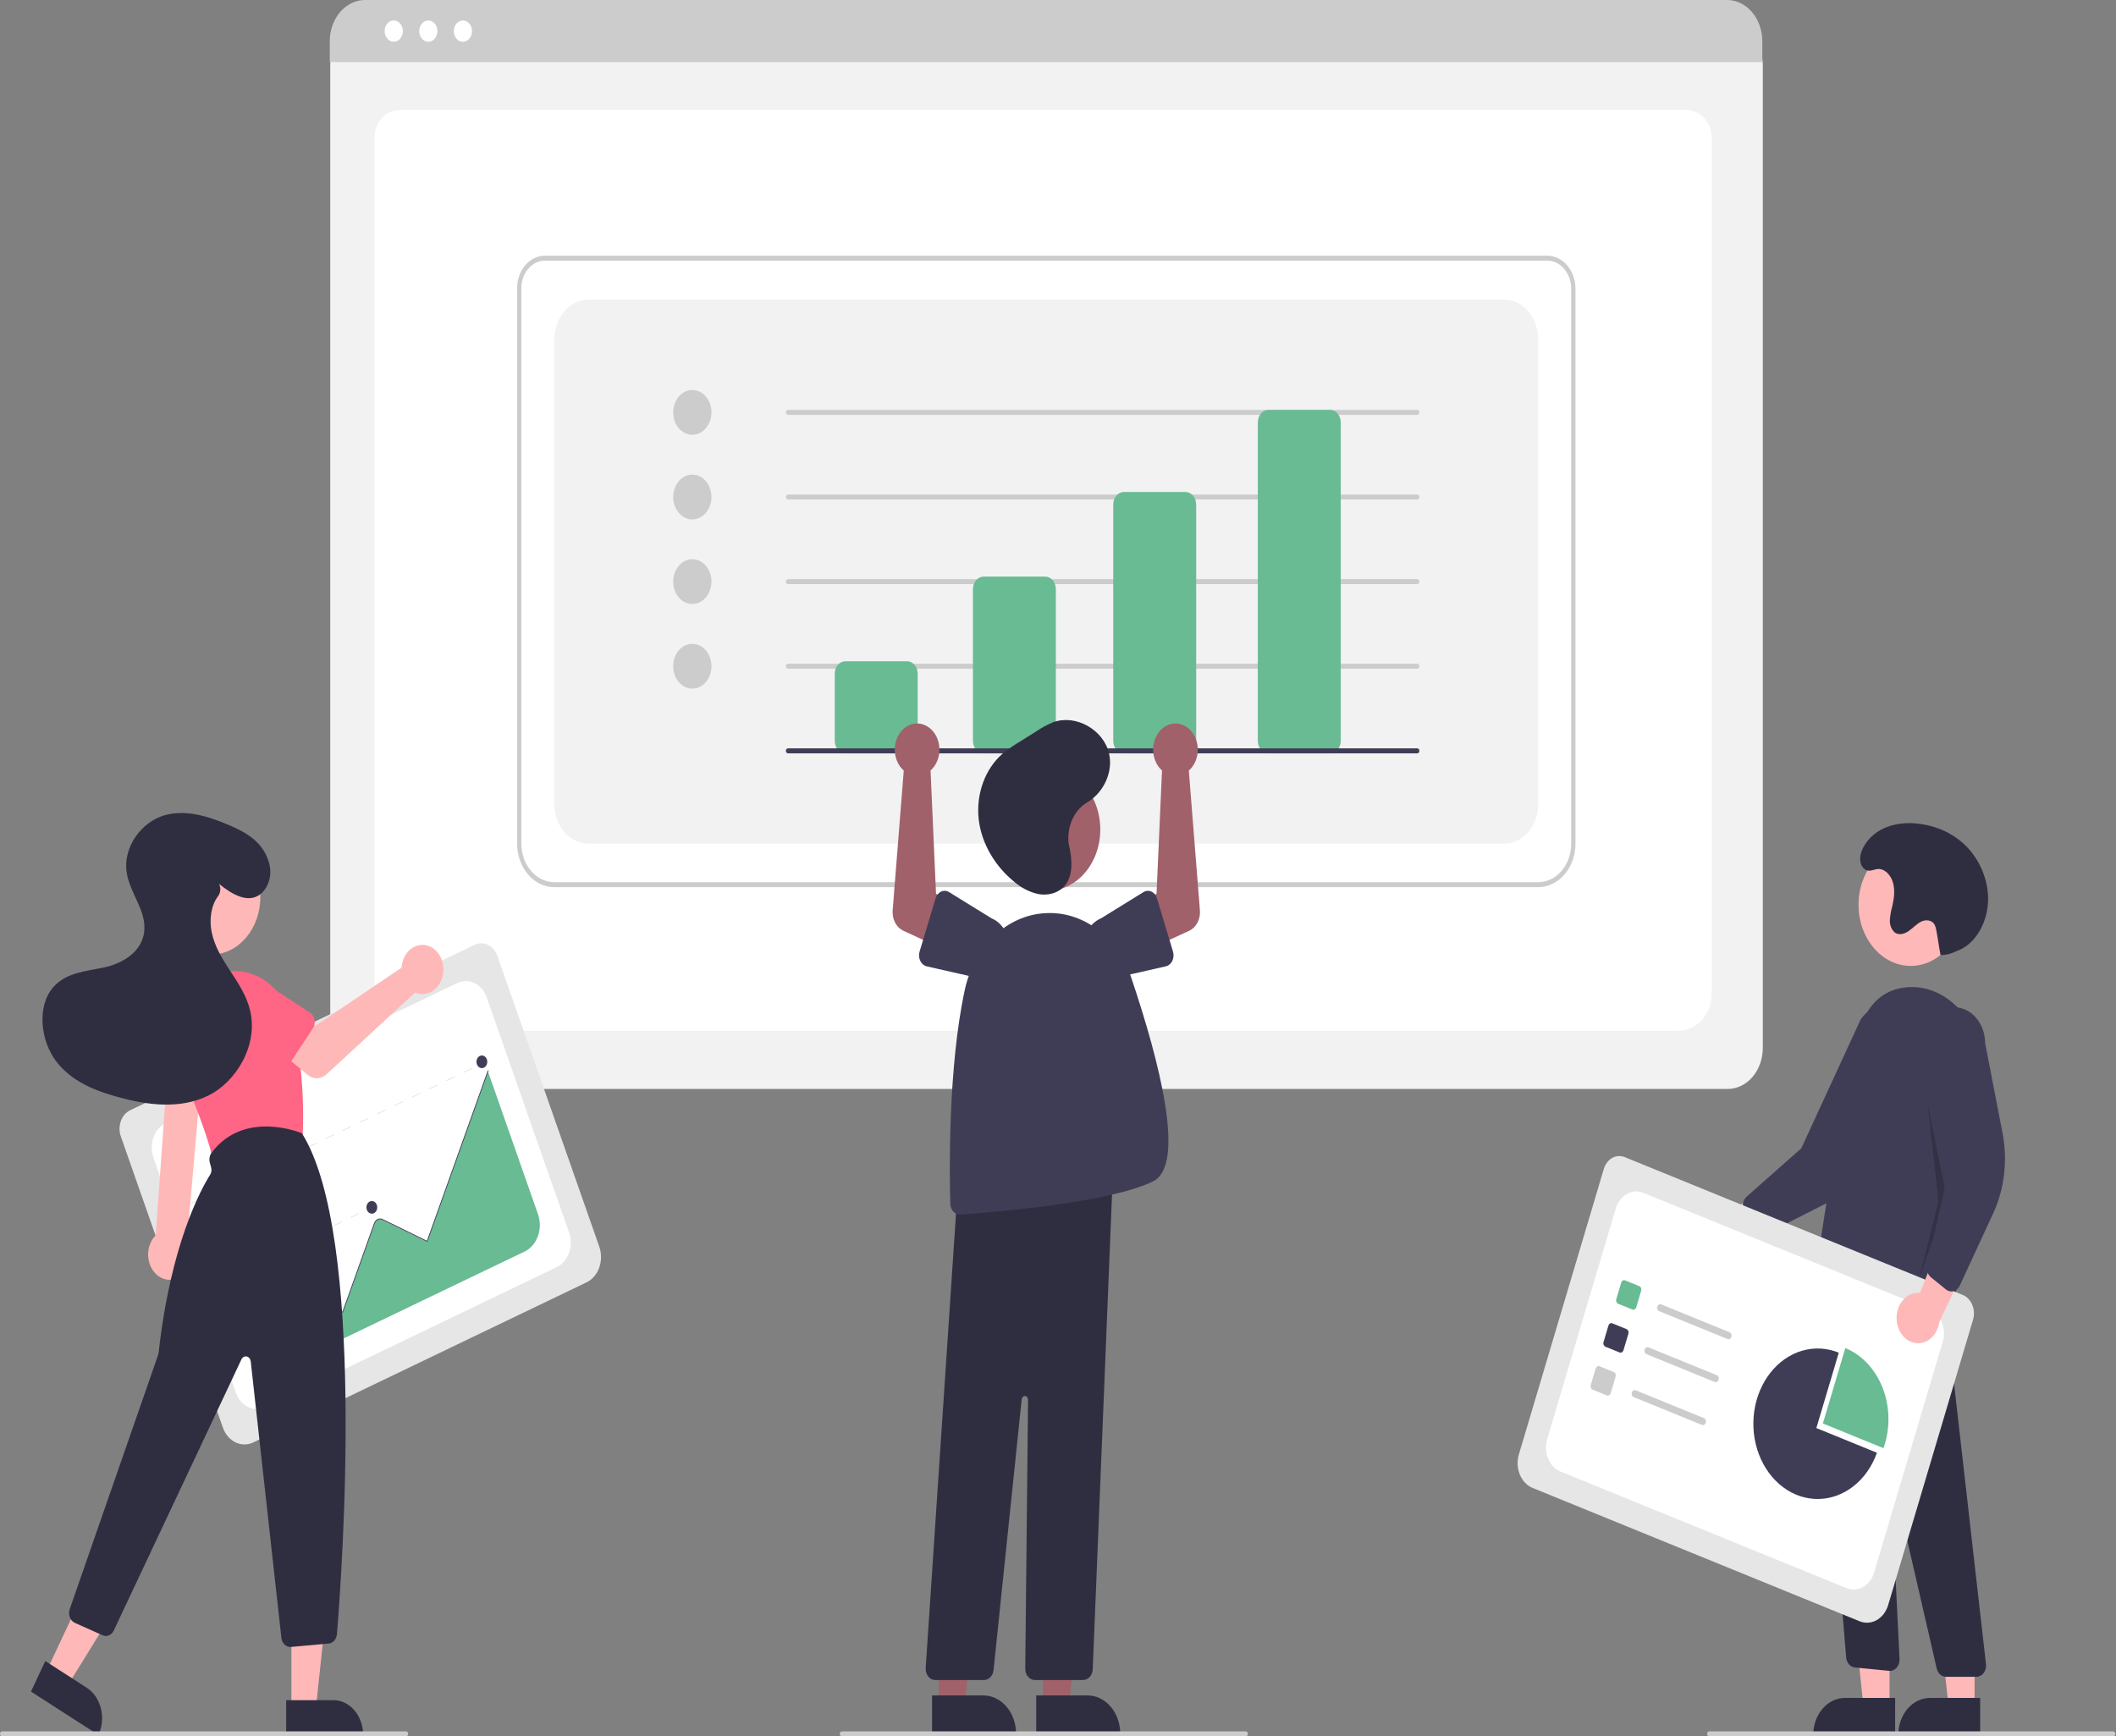 <svg width="418" height="343" viewBox="0 0 418 343" fill="none" xmlns="http://www.w3.org/2000/svg">
<rect x="0" y="0" width="418" height="343" fill="#808080" stroke="none"/>
<g clip-path="url(#clip0_84_146)">
<path d="M341.299 215.111H72.171C70.333 215.109 68.572 214.253 67.273 212.733C65.974 211.212 65.243 209.15 65.241 206.999V12.73C65.243 11.155 65.778 9.644 66.73 8.53C67.681 7.416 68.972 6.789 70.318 6.787H343.064C344.433 6.789 345.746 7.427 346.714 8.56C347.682 9.694 348.227 11.23 348.228 12.833V206.999C348.226 209.15 347.495 211.212 346.196 212.733C344.897 214.253 343.136 215.109 341.299 215.111Z" fill="#F2F2F2"/>
<path d="M331.481 203.623H80.661C76.984 203.623 73.993 200.344 73.993 196.314V27.142C73.993 24.153 76.209 21.721 78.934 21.721H333.126C335.896 21.721 338.149 24.193 338.149 27.231V196.314C338.149 200.344 335.158 203.623 331.481 203.623Z" fill="white"/>
<path d="M348.132 12.266H65.144V8.136C65.147 5.979 65.88 3.91 67.184 2.385C68.488 0.859 70.255 0.002 72.099 0H341.177C343.021 0.002 344.788 0.859 346.092 2.385C347.396 3.91 348.129 5.979 348.132 8.136V12.266Z" fill="#CCCCCC"/>
<path d="M77.783 8.251C78.776 8.251 79.582 7.308 79.582 6.145C79.582 4.982 78.776 4.04 77.783 4.04C76.789 4.04 75.984 4.982 75.984 6.145C75.984 7.308 76.789 8.251 77.783 8.251Z" fill="white"/>
<path d="M84.611 8.251C85.604 8.251 86.41 7.308 86.41 6.145C86.41 4.982 85.604 4.04 84.611 4.04C83.617 4.04 82.812 4.982 82.812 6.145C82.812 7.308 83.617 8.251 84.611 8.251Z" fill="white"/>
<path d="M91.439 8.251C92.433 8.251 93.238 7.308 93.238 6.145C93.238 4.982 92.433 4.04 91.439 4.04C90.445 4.04 89.64 4.982 89.64 6.145C89.64 7.308 90.445 8.251 91.439 8.251Z" fill="white"/>
<path d="M303.874 175.25H109.499C107.55 175.248 105.682 174.34 104.304 172.728C102.927 171.115 102.152 168.928 102.149 166.647V56.938C102.151 55.232 102.731 53.597 103.761 52.39C104.791 51.184 106.189 50.505 107.646 50.503H305.639C307.119 50.505 308.539 51.195 309.586 52.42C310.632 53.646 311.221 55.308 311.223 57.041V166.647C311.221 168.928 310.446 171.115 309.068 172.728C307.69 174.34 305.822 175.248 303.874 175.25ZM107.646 51.487C106.411 51.488 105.228 52.063 104.355 53.085C103.482 54.107 102.991 55.493 102.989 56.938V166.647C102.991 168.667 103.678 170.604 104.898 172.033C106.118 173.461 107.773 174.265 109.499 174.267H303.874C305.599 174.265 307.254 173.461 308.474 172.033C309.695 170.604 310.381 168.667 310.383 166.647V57.041C310.382 55.568 309.881 54.157 308.992 53.115C308.103 52.074 306.897 51.488 305.639 51.487H107.646Z" fill="#CCCCCC"/>
<path d="M116.218 166.647H297.154C298.936 166.647 300.645 165.818 301.905 164.343C303.166 162.868 303.873 160.867 303.873 158.781V67.069C303.873 64.983 303.166 62.982 301.905 61.507C300.645 60.031 298.936 59.203 297.154 59.203H116.218C114.436 59.203 112.727 60.031 111.467 61.507C110.206 62.982 109.499 64.983 109.499 67.069V158.781C109.499 160.867 110.206 162.868 111.467 164.343C112.727 165.818 114.436 166.647 116.218 166.647Z" fill="#F2F2F2"/>
<path d="M136.763 85.885C138.85 85.885 140.542 83.904 140.542 81.46C140.542 79.017 138.85 77.036 136.763 77.036C134.675 77.036 132.983 79.017 132.983 81.46C132.983 83.904 134.675 85.885 136.763 85.885Z" fill="#CCCCCC"/>
<path d="M136.763 102.601C138.85 102.601 140.542 100.62 140.542 98.176C140.542 95.732 138.85 93.751 136.763 93.751C134.675 93.751 132.983 95.732 132.983 98.176C132.983 100.62 134.675 102.601 136.763 102.601Z" fill="#CCCCCC"/>
<path d="M136.763 119.316C138.85 119.316 140.542 117.335 140.542 114.891C140.542 112.448 138.85 110.467 136.763 110.467C134.675 110.467 132.983 112.448 132.983 114.891C132.983 117.335 134.675 119.316 136.763 119.316Z" fill="#CCCCCC"/>
<path d="M136.763 136.031C138.85 136.031 140.542 134.05 140.542 131.607C140.542 129.163 138.85 127.182 136.763 127.182C134.675 127.182 132.983 129.163 132.983 131.607C132.983 134.05 134.675 136.031 136.763 136.031Z" fill="#CCCCCC"/>
<path d="M279.97 81.952H155.661C155.549 81.952 155.442 81.9 155.364 81.808C155.285 81.716 155.241 81.591 155.241 81.461C155.241 81.33 155.285 81.205 155.364 81.113C155.442 81.021 155.549 80.969 155.661 80.969H279.97C280.081 80.969 280.188 81.021 280.267 81.113C280.345 81.205 280.39 81.33 280.39 81.461C280.39 81.591 280.345 81.716 280.267 81.808C280.188 81.9 280.081 81.952 279.97 81.952Z" fill="#CCCCCC"/>
<path d="M279.97 98.668H155.661C155.549 98.668 155.442 98.616 155.364 98.524C155.285 98.431 155.241 98.306 155.241 98.176C155.241 98.046 155.285 97.921 155.364 97.828C155.442 97.736 155.549 97.684 155.661 97.684H279.97C280.081 97.684 280.188 97.736 280.267 97.828C280.345 97.921 280.39 98.046 280.39 98.176C280.39 98.306 280.345 98.431 280.267 98.524C280.188 98.616 280.081 98.668 279.97 98.668Z" fill="#CCCCCC"/>
<path d="M279.97 115.383H155.661C155.549 115.383 155.442 115.331 155.364 115.239C155.285 115.147 155.241 115.022 155.241 114.891C155.241 114.761 155.285 114.636 155.364 114.544C155.442 114.451 155.549 114.4 155.661 114.4H279.97C280.081 114.4 280.188 114.451 280.267 114.544C280.345 114.636 280.39 114.761 280.39 114.891C280.39 115.022 280.345 115.147 280.267 115.239C280.188 115.331 280.081 115.383 279.97 115.383Z" fill="#CCCCCC"/>
<path d="M279.97 132.098H155.661C155.549 132.098 155.442 132.046 155.364 131.954C155.285 131.862 155.241 131.737 155.241 131.607C155.241 131.476 155.285 131.351 155.364 131.259C155.442 131.167 155.549 131.115 155.661 131.115H279.97C280.081 131.115 280.188 131.167 280.267 131.259C280.345 131.351 280.39 131.476 280.39 131.607C280.39 131.737 280.345 131.862 280.267 131.954C280.188 132.046 280.081 132.098 279.97 132.098Z" fill="#CCCCCC"/>
<path d="M179.179 148.814H167C166.443 148.813 165.909 148.554 165.516 148.093C165.122 147.632 164.901 147.007 164.9 146.355V133.081C164.901 132.43 165.122 131.805 165.516 131.344C165.909 130.883 166.443 130.624 167 130.623H179.179C179.735 130.624 180.269 130.883 180.663 131.344C181.056 131.805 181.278 132.43 181.278 133.081V146.355C181.278 147.007 181.056 147.632 180.663 148.093C180.269 148.554 179.735 148.813 179.179 148.814Z" fill="#68BB93"/>
<path d="M206.476 148.814H194.297C193.74 148.813 193.207 148.554 192.813 148.093C192.419 147.632 192.198 147.007 192.197 146.355V116.366C192.198 115.714 192.419 115.09 192.813 114.629C193.207 114.168 193.74 113.909 194.297 113.908H206.476C207.033 113.909 207.566 114.168 207.96 114.629C208.354 115.09 208.575 115.714 208.576 116.366V146.355C208.575 147.007 208.354 147.632 207.96 148.093C207.566 148.554 207.033 148.813 206.476 148.814Z" fill="#68BB93"/>
<path d="M234.194 148.814H222.015C221.458 148.813 220.924 148.554 220.531 148.093C220.137 147.632 219.916 147.007 219.915 146.355V99.651C219.916 98.999 220.137 98.374 220.531 97.913C220.924 97.453 221.458 97.193 222.015 97.193H234.194C234.75 97.193 235.284 97.453 235.678 97.913C236.071 98.374 236.293 98.999 236.294 99.651V146.355C236.293 147.007 236.071 147.632 235.678 148.093C235.284 148.554 234.75 148.813 234.194 148.814Z" fill="#68BB93"/>
<path d="M262.751 148.814H250.572C250.016 148.813 249.482 148.554 249.088 148.093C248.695 147.632 248.473 147.007 248.473 146.356V83.427C248.473 82.775 248.695 82.151 249.088 81.69C249.482 81.229 250.016 80.97 250.572 80.969H262.751C263.308 80.97 263.842 81.229 264.235 81.69C264.629 82.151 264.851 82.775 264.851 83.427V146.356C264.851 147.007 264.629 147.632 264.235 148.093C263.842 148.554 263.308 148.813 262.751 148.814Z" fill="#68BB93"/>
<path d="M279.97 148.814H155.661C155.549 148.814 155.442 148.762 155.364 148.67C155.285 148.577 155.241 148.452 155.241 148.322C155.241 148.192 155.285 148.067 155.364 147.974C155.442 147.882 155.549 147.83 155.661 147.83H279.97C280.081 147.83 280.188 147.882 280.267 147.974C280.345 148.067 280.39 148.192 280.39 148.322C280.39 148.452 280.345 148.577 280.267 148.67C280.188 148.762 280.081 148.814 279.97 148.814Z" fill="#3F3D56"/>
<path d="M334.585 240.526C334.925 239.923 335.374 239.414 335.9 239.037C336.427 238.659 337.017 238.421 337.631 238.339C338.244 238.257 338.866 238.334 339.451 238.564C340.036 238.793 340.571 239.171 341.019 239.669L354.355 231.612L353.525 240.689L340.988 246.949C340.224 247.773 339.228 248.24 338.188 248.262C337.149 248.284 336.139 247.859 335.35 247.067C334.56 246.275 334.046 245.172 333.905 243.967C333.764 242.761 334.006 241.537 334.585 240.526Z" fill="#FFB8B8"/>
<path d="M346.06 243.911C345.757 243.633 345.534 243.254 345.42 242.824L344.359 238.813C344.245 238.378 344.248 237.913 344.367 237.48C344.487 237.047 344.716 236.668 345.026 236.393L355.835 226.836L367.541 201.413C368.031 200.673 368.641 200.054 369.336 199.591C370.031 199.128 370.797 198.829 371.59 198.712C372.383 198.595 373.188 198.662 373.959 198.91C374.73 199.157 375.452 199.58 376.084 200.154C376.715 200.728 377.244 201.442 377.64 202.255C378.035 203.069 378.291 203.965 378.39 204.894C378.49 205.822 378.433 206.765 378.221 207.668C378.01 208.57 377.649 209.415 377.158 210.154L370.498 226.609C368.478 231.604 364.976 235.569 360.645 237.768L347.977 244.2C347.734 244.323 347.471 244.385 347.205 244.382C346.94 244.379 346.678 244.31 346.437 244.18C346.302 244.108 346.176 244.018 346.06 243.911Z" fill="#3F3D56"/>
<path d="M377.452 190.802C383.149 190.802 387.767 185.396 387.767 178.727C387.767 172.058 383.149 166.652 377.452 166.652C371.755 166.652 367.137 172.058 367.137 178.727C367.137 185.396 371.755 190.802 377.452 190.802Z" fill="#FFB8B8"/>
<path d="M373.268 337.128L368.12 337.128L365.671 313.879L373.27 313.88L373.268 337.128Z" fill="#FFB8B8"/>
<path d="M364.442 335.405H374.371V342.724H358.19C358.19 341.763 358.352 340.811 358.666 339.923C358.98 339.035 359.441 338.229 360.021 337.549C360.602 336.869 361.291 336.33 362.049 335.962C362.808 335.595 363.621 335.405 364.442 335.405Z" fill="#2F2E41"/>
<path d="M390.066 337.129L384.918 337.129L382.469 313.88L390.068 313.881L390.066 337.129Z" fill="#FFB8B8"/>
<path d="M381.24 335.406H391.17V342.725H374.988C374.988 341.764 375.15 340.812 375.464 339.924C375.778 339.036 376.239 338.229 376.819 337.55C377.4 336.87 378.089 336.331 378.848 335.963C379.606 335.595 380.419 335.406 381.24 335.406Z" fill="#2F2E41"/>
<path d="M390.443 331.23L384.409 331.229C383.994 331.229 383.59 331.068 383.26 330.772C382.931 330.477 382.693 330.062 382.585 329.593L373.9 291.884C373.886 291.825 373.855 291.775 373.811 291.742C373.767 291.709 373.715 291.696 373.663 291.706C373.612 291.715 373.566 291.747 373.533 291.795C373.501 291.842 373.484 291.902 373.487 291.963L375.242 327.725C375.257 328.041 375.215 328.358 375.117 328.653C375.019 328.948 374.868 329.215 374.674 329.436C374.48 329.657 374.248 329.827 373.994 329.934C373.739 330.041 373.468 330.083 373.198 330.056L366.417 329.394C365.982 329.351 365.574 329.133 365.26 328.778C364.947 328.423 364.748 327.953 364.696 327.446L358.519 252.352L360.909 254.031L383.305 249.58L392.316 328.725C392.352 329.038 392.33 329.355 392.252 329.657C392.174 329.959 392.042 330.238 391.865 330.475C391.687 330.712 391.469 330.902 391.223 331.032C390.978 331.162 390.712 331.23 390.443 331.23Z" fill="#2F2E41"/>
<path d="M366.009 260.278C363.538 260.255 361.117 259.457 358.999 257.968C358.672 257.742 358.412 257.405 358.252 257.003C358.092 256.6 358.039 256.15 358.102 255.712C358.889 250.065 363.008 221.098 366.756 205.306C368.283 198.874 371.658 195.409 376.788 195.009C384.292 194.433 390.962 201.306 391.656 210.348C392.881 226.301 387.904 248.966 385.708 257.97C385.623 258.318 385.466 258.636 385.251 258.896C385.037 259.156 384.771 259.351 384.477 259.463C384.183 259.575 383.87 259.601 383.566 259.538C383.261 259.475 382.975 259.326 382.731 259.104L378.254 255.027C377.978 254.78 377.638 254.654 377.291 254.671C376.945 254.688 376.614 254.847 376.357 255.119C372.583 259.06 368.998 260.278 366.009 260.278Z" fill="#3F3D56"/>
<path opacity="0.2" d="M380.817 218.154L384.596 236.837L379.136 252.568L382.916 237.328L380.817 218.154Z" fill="black"/>
<path d="M383.338 188.657C384.255 188.677 385.167 188.484 386.02 188.089C386.396 187.92 386.786 187.78 387.161 187.611C390.471 186.114 392.651 181.987 392.73 177.834C392.808 173.681 390.971 169.65 388.243 166.994C385.515 164.337 381.981 162.973 378.443 162.658C374.632 162.318 370.34 163.449 368.21 167.164C367.644 168.153 367.247 169.353 367.583 170.548C367.683 170.908 367.863 171.231 368.104 171.485C369.055 172.475 370.003 171.731 370.973 171.665C372.305 171.574 373.502 172.837 373.932 174.317C374.363 175.796 374.173 177.424 373.826 178.933C373.561 179.841 373.394 180.784 373.329 181.74C373.301 182.22 373.378 182.7 373.553 183.135C373.728 183.57 373.994 183.945 374.328 184.226C375.161 184.815 376.254 184.474 377.087 183.886C377.921 183.297 378.641 182.479 379.541 182.047C380.441 181.614 381.65 181.71 382.174 182.67C382.34 183.019 382.453 183.4 382.507 183.795C382.976 186.3 382.868 186.152 383.338 188.657Z" fill="#2F2E41"/>
<path d="M367.351 320.262L302.762 293.93C301.654 293.477 300.744 292.527 300.233 291.29C299.722 290.053 299.652 288.628 300.036 287.33L316.821 230.911C317.104 229.961 317.699 229.181 318.473 228.743C319.247 228.305 320.139 228.244 320.951 228.574L387.723 255.796C388.549 256.134 389.227 256.842 389.608 257.764C389.989 258.686 390.041 259.748 389.754 260.715L372.989 317.072C372.601 318.369 371.79 319.434 370.733 320.032C369.676 320.63 368.46 320.713 367.351 320.262Z" fill="#E6E6E6"/>
<path d="M308.273 290.688L364.752 313.714C365.827 314.152 367.007 314.072 368.033 313.492C369.058 312.912 369.844 311.879 370.219 310.62L383.772 265.062C384.147 263.803 384.079 262.421 383.583 261.221C383.087 260.021 382.205 259.1 381.129 258.662L324.651 235.636C323.575 235.198 322.395 235.277 321.37 235.858C320.345 236.438 319.558 237.471 319.184 238.73L305.63 284.288C305.445 284.911 305.366 285.571 305.399 286.23C305.431 286.889 305.574 287.534 305.82 288.129C306.065 288.723 306.408 289.255 306.829 289.694C307.25 290.133 307.741 290.471 308.273 290.688Z" fill="white"/>
<path d="M322.456 258.68L319.659 257.54C319.507 257.478 319.383 257.348 319.313 257.178C319.243 257.009 319.233 256.814 319.286 256.637L320.26 253.362C320.313 253.185 320.424 253.039 320.569 252.957C320.713 252.875 320.88 252.864 321.031 252.926L323.828 254.066C323.98 254.128 324.105 254.258 324.174 254.427C324.244 254.597 324.254 254.791 324.201 254.969L323.227 258.243C323.174 258.421 323.063 258.567 322.919 258.648C322.774 258.73 322.608 258.742 322.456 258.68Z" fill="#68BB93"/>
<path d="M319.932 267.164L317.135 266.023C316.983 265.961 316.859 265.831 316.789 265.662C316.719 265.493 316.709 265.298 316.762 265.12L317.736 261.846C317.789 261.668 317.9 261.523 318.045 261.441C318.189 261.359 318.356 261.348 318.508 261.409L321.305 262.55C321.456 262.612 321.581 262.742 321.651 262.911C321.72 263.08 321.73 263.275 321.677 263.453L320.703 266.727C320.65 266.905 320.539 267.05 320.395 267.132C320.25 267.214 320.084 267.225 319.932 267.164Z" fill="#3F3D56"/>
<path d="M317.408 275.647L314.611 274.507C314.459 274.445 314.335 274.315 314.265 274.146C314.195 273.976 314.185 273.782 314.238 273.604L315.212 270.33C315.265 270.152 315.376 270.006 315.521 269.925C315.665 269.843 315.832 269.831 315.984 269.893L318.781 271.033C318.932 271.095 319.057 271.225 319.127 271.395C319.197 271.564 319.206 271.759 319.154 271.936L318.179 275.211C318.126 275.388 318.015 275.534 317.871 275.616C317.726 275.698 317.56 275.709 317.408 275.647Z" fill="#CCCCCC"/>
<path d="M341.251 264.507L327.774 259.012C327.699 258.982 327.63 258.934 327.57 258.872C327.51 258.811 327.462 258.735 327.427 258.652C327.392 258.568 327.372 258.476 327.367 258.383C327.363 258.29 327.374 258.197 327.4 258.109C327.426 258.021 327.467 257.939 327.52 257.87C327.573 257.8 327.637 257.744 327.709 257.703C327.781 257.663 327.859 257.639 327.938 257.634C328.018 257.629 328.098 257.642 328.173 257.673L341.65 263.167C341.725 263.198 341.794 263.245 341.854 263.307C341.914 263.369 341.962 263.444 341.997 263.528C342.032 263.612 342.052 263.703 342.057 263.796C342.061 263.889 342.05 263.983 342.024 264.071C341.998 264.159 341.957 264.24 341.904 264.31C341.851 264.379 341.787 264.436 341.715 264.477C341.643 264.517 341.565 264.541 341.485 264.546C341.406 264.551 341.326 264.538 341.251 264.507Z" fill="#CCCCCC"/>
<path d="M338.727 272.991L325.25 267.496C325.099 267.434 324.974 267.304 324.904 267.135C324.834 266.966 324.825 266.771 324.877 266.593C324.93 266.416 325.041 266.27 325.186 266.188C325.331 266.106 325.497 266.095 325.649 266.157L339.126 271.651C339.201 271.681 339.27 271.729 339.33 271.791C339.389 271.853 339.438 271.928 339.473 272.012C339.507 272.096 339.528 272.187 339.532 272.28C339.537 272.373 339.526 272.466 339.5 272.554C339.474 272.643 339.433 272.724 339.38 272.793C339.327 272.863 339.262 272.92 339.191 272.96C339.119 273.001 339.041 273.024 338.961 273.029C338.882 273.035 338.802 273.021 338.727 272.991Z" fill="#CCCCCC"/>
<path d="M336.203 281.474L322.726 275.98C322.575 275.918 322.45 275.788 322.38 275.618C322.31 275.449 322.301 275.254 322.354 275.077C322.406 274.899 322.517 274.753 322.662 274.671C322.807 274.589 322.973 274.578 323.125 274.64L336.602 280.134C336.753 280.196 336.878 280.326 336.948 280.495C337.018 280.665 337.027 280.86 336.975 281.037C336.922 281.215 336.811 281.361 336.666 281.443C336.521 281.525 336.355 281.536 336.203 281.474Z" fill="#CCCCCC"/>
<path d="M372.068 286.07C372.166 285.795 372.258 285.515 372.343 285.229C373.451 281.505 373.25 277.419 371.784 273.869C370.318 270.32 367.708 267.597 364.527 266.3L360.098 281.19L372.068 286.07Z" fill="#68BB93"/>
<path d="M358.809 282.096L363.239 267.206C360.898 266.252 358.37 266.12 355.965 266.828C353.561 267.535 351.387 269.051 349.71 271.188C348.033 273.325 346.927 275.99 346.528 278.854C346.129 281.718 346.455 284.656 347.466 287.306C348.477 289.956 350.128 292.201 352.216 293.766C354.303 295.33 356.737 296.145 359.215 296.11C361.694 296.075 364.11 295.192 366.165 293.568C368.22 291.945 369.824 289.654 370.779 286.976L358.809 282.096Z" fill="#3F3D56"/>
<path d="M374.668 260.737C374.618 260.016 374.703 259.292 374.918 258.614C375.133 257.937 375.472 257.323 375.912 256.815C376.351 256.308 376.881 255.919 377.462 255.677C378.044 255.435 378.664 255.345 379.279 255.414L385.525 239.44L389.658 247.182L383.093 261.164C382.925 262.365 382.388 263.453 381.581 264.221C380.775 264.989 379.756 265.384 378.718 265.331C377.679 265.278 376.693 264.782 375.947 263.935C375.201 263.088 374.745 261.95 374.668 260.737Z" fill="#FFB8B8"/>
<path d="M385.481 255.111C385.097 255.111 384.721 254.974 384.405 254.718L381.455 252.328C381.137 252.068 380.894 251.7 380.759 251.273C380.625 250.847 380.606 250.382 380.704 249.942L384.171 234.613L379.981 206.151C379.976 205.215 380.129 204.286 380.431 203.419C380.733 202.551 381.178 201.762 381.74 201.096C382.303 200.43 382.972 199.901 383.71 199.538C384.447 199.175 385.239 198.986 386.039 198.982C386.839 198.977 387.632 199.157 388.373 199.512C389.113 199.866 389.787 200.388 390.355 201.048C390.923 201.707 391.375 202.491 391.684 203.355C391.993 204.219 392.153 205.146 392.156 206.082L395.59 223.842C396.633 229.232 395.968 234.881 393.719 239.74L387.142 253.952C387.016 254.226 386.841 254.465 386.631 254.654C386.42 254.843 386.178 254.978 385.92 255.05C385.776 255.091 385.629 255.111 385.481 255.111Z" fill="#3F3D56"/>
<path d="M417.443 343H337.65C337.539 343 337.432 342.948 337.353 342.856C337.275 342.764 337.23 342.639 337.23 342.508C337.23 342.378 337.275 342.253 337.353 342.161C337.432 342.069 337.539 342.017 337.65 342.017H417.443C417.555 342.017 417.662 342.069 417.74 342.161C417.819 342.253 417.863 342.378 417.863 342.508C417.863 342.639 417.819 342.764 417.74 342.856C417.662 342.948 417.555 343 417.443 343Z" fill="#CCCCCC"/>
<path d="M206.009 336.883L211.158 336.883L213.607 313.635H206.008L206.009 336.883Z" fill="#A0616A"/>
<path d="M204.696 334.916L214.835 334.915C215.684 334.915 216.525 335.111 217.309 335.491C218.093 335.871 218.805 336.428 219.405 337.13C220.005 337.833 220.481 338.667 220.806 339.585C221.13 340.502 221.297 341.486 221.297 342.479V342.725L204.696 342.726L204.696 334.916Z" fill="#2F2E41"/>
<path d="M185.431 336.883L190.579 336.883L193.028 313.635H185.43L185.431 336.883Z" fill="#A0616A"/>
<path d="M184.118 334.916L194.257 334.915C195.106 334.915 195.946 335.111 196.73 335.491C197.514 335.871 198.227 336.428 198.827 337.13C199.427 337.833 199.903 338.667 200.227 339.585C200.552 340.502 200.719 341.486 200.719 342.479V342.725L184.118 342.726L184.118 334.916Z" fill="#2F2E41"/>
<path d="M207.037 175.933C212.734 175.933 217.352 170.527 217.352 163.858C217.352 157.19 212.734 151.783 207.037 151.783C201.34 151.783 196.722 157.19 196.722 163.858C196.722 170.527 201.34 175.933 207.037 175.933Z" fill="#A0616A"/>
<path d="M213.973 331.866H204.418C204.168 331.866 203.921 331.807 203.69 331.695C203.459 331.582 203.25 331.416 203.074 331.208C202.898 331 202.76 330.753 202.666 330.481C202.572 330.21 202.526 329.919 202.529 329.626L203.084 276.515C203.086 276.326 203.026 276.144 202.917 276.006C202.807 275.867 202.657 275.783 202.496 275.77C202.335 275.757 202.176 275.817 202.052 275.938C201.928 276.058 201.848 276.229 201.829 276.417L196.268 329.921C196.212 330.457 195.99 330.951 195.645 331.309C195.299 331.667 194.854 331.865 194.392 331.866H184.746C184.485 331.866 184.227 331.803 183.989 331.68C183.75 331.558 183.535 331.379 183.358 331.156C183.181 330.932 183.046 330.667 182.96 330.379C182.875 330.091 182.841 329.785 182.862 329.481L189.231 234.068L189.405 234.046L219.906 230.19L215.861 329.758C215.838 330.327 215.629 330.863 215.278 331.255C214.926 331.648 214.459 331.866 213.973 331.866Z" fill="#2F2E41"/>
<path d="M189.603 239.925C189.113 239.924 188.643 239.7 188.291 239.3C187.94 238.9 187.735 238.356 187.72 237.783C187.553 231.75 187.268 210.875 190.585 195.549C191.49 191.363 193.522 187.628 196.38 184.898C199.238 182.167 202.771 180.586 206.456 180.388C210.084 180.156 213.681 181.267 216.739 183.563C219.796 185.86 222.158 189.225 223.49 193.182C229.065 209.751 234.332 230.175 227.765 233.378C219.158 237.576 196.468 239.448 189.719 239.921C189.68 239.924 189.641 239.925 189.603 239.925Z" fill="#3F3D56"/>
<path d="M229.025 151.654C229.187 151.849 229.362 152.029 229.548 152.192L228.466 176.54L223.962 179.239L226.553 187.729L234.923 183.857C235.599 183.544 236.171 182.983 236.551 182.258C236.932 181.533 237.101 180.683 237.034 179.835L234.841 152.216C235.559 151.589 236.096 150.722 236.382 149.729C236.668 148.736 236.689 147.664 236.442 146.657C236.196 145.649 235.693 144.754 235 144.089C234.308 143.425 233.46 143.023 232.567 142.936C231.675 142.85 230.782 143.084 230.006 143.607C229.23 144.13 228.608 144.917 228.224 145.863C227.839 146.809 227.71 147.87 227.853 148.905C227.996 149.939 228.405 150.898 229.025 151.654Z" fill="#A0616A"/>
<path d="M228.551 177.446L231.72 187.986C231.81 188.286 231.844 188.605 231.819 188.922C231.794 189.239 231.712 189.545 231.577 189.821C231.441 190.097 231.257 190.335 231.036 190.52C230.815 190.705 230.563 190.832 230.296 190.893L220.954 193.011C219.641 193.542 218.201 193.442 216.951 192.733C215.7 192.023 214.741 190.762 214.284 189.226C213.826 187.69 213.908 186.004 214.511 184.539C215.113 183.073 216.188 181.947 217.499 181.407L225.887 176.224C226.127 176.076 226.392 175.99 226.663 175.972C226.934 175.954 227.206 176.005 227.458 176.121C227.711 176.237 227.94 176.416 228.128 176.644C228.317 176.873 228.461 177.147 228.551 177.446Z" fill="#3F3D56"/>
<path d="M184.347 151.654C184.185 151.849 184.01 152.029 183.823 152.192L184.906 176.54L189.41 179.239L186.819 187.729L178.449 183.857C177.773 183.544 177.201 182.983 176.821 182.258C176.44 181.533 176.271 180.683 176.338 179.835L178.531 152.216C177.813 151.589 177.276 150.722 176.99 149.729C176.704 148.736 176.683 147.664 176.93 146.657C177.176 145.649 177.679 144.754 178.372 144.089C179.064 143.425 179.912 143.023 180.805 142.936C181.697 142.85 182.59 143.084 183.366 143.607C184.142 144.13 184.763 144.917 185.148 145.863C185.533 146.809 185.662 147.87 185.519 148.905C185.376 149.939 184.967 150.898 184.347 151.654Z" fill="#A0616A"/>
<path d="M185.914 176.121C186.167 176.005 186.438 175.954 186.709 175.972C186.98 175.989 187.245 176.076 187.485 176.224L195.873 181.407C197.184 181.947 198.259 183.073 198.862 184.539C199.464 186.004 199.546 187.69 199.089 189.226C198.631 190.762 197.672 192.023 196.422 192.732C195.171 193.442 193.731 193.542 192.418 193.011L183.076 190.893C182.809 190.832 182.557 190.705 182.336 190.52C182.115 190.335 181.931 190.097 181.796 189.821C181.661 189.545 181.578 189.239 181.553 188.922C181.529 188.605 181.562 188.286 181.653 187.986L184.821 177.446C184.911 177.146 185.055 176.873 185.244 176.644C185.432 176.415 185.661 176.237 185.914 176.121Z" fill="#3F3D56"/>
<path d="M211.043 165.917C210.989 164.376 211.319 162.851 211.993 161.527C212.667 160.202 213.657 159.137 214.84 158.46C217.975 156.565 219.945 152.523 219.082 148.833C217.977 144.109 212.485 141.045 208.034 142.67C206.83 143.171 205.669 143.803 204.565 144.558L201.658 146.382C200.416 147.11 199.218 147.938 198.074 148.859C196.36 150.338 195.016 152.328 194.183 154.623C193.351 156.917 193.06 159.431 193.341 161.902C193.913 166.704 196.6 171.109 200.278 174.124C201.684 175.355 203.308 176.2 205.031 176.598C206.794 176.938 208.756 176.551 210.045 175.268C212.059 173.262 211.851 169.904 211.2 167.099C211.114 166.712 211.061 166.316 211.043 165.917Z" fill="#2F2E41"/>
<path d="M246.098 343H166.305C166.194 343 166.087 342.948 166.008 342.856C165.93 342.764 165.885 342.639 165.885 342.508C165.885 342.378 165.93 342.253 166.008 342.161C166.087 342.069 166.194 342.017 166.305 342.017H246.098C246.21 342.017 246.316 342.069 246.395 342.161C246.474 342.253 246.518 342.378 246.518 342.508C246.518 342.639 246.474 342.764 246.395 342.856C246.316 342.948 246.21 343 246.098 343Z" fill="#CCCCCC"/>
<path d="M115.872 253.313L50.031 284.934C48.901 285.475 47.633 285.469 46.506 284.917C45.379 284.366 44.484 283.313 44.02 281.991L23.865 224.478C23.526 223.509 23.53 222.421 23.875 221.455C24.22 220.488 24.879 219.721 25.706 219.322L93.773 186.633C94.616 186.23 95.561 186.234 96.401 186.645C97.24 187.057 97.907 187.841 98.253 188.827L118.386 246.276C118.848 247.599 118.843 249.084 118.372 250.403C117.901 251.723 117.002 252.769 115.872 253.313Z" fill="#E6E6E6"/>
<path d="M52.416 277.958L109.989 250.308C111.085 249.782 111.958 248.767 112.415 247.487C112.872 246.207 112.877 244.767 112.427 243.484L96.152 197.043C95.929 196.407 95.602 195.83 95.188 195.342C94.775 194.855 94.283 194.468 93.742 194.203C93.201 193.938 92.62 193.8 92.033 193.798C91.447 193.795 90.865 193.928 90.322 194.189L32.749 221.839C32.206 222.099 31.713 222.483 31.297 222.967C30.88 223.451 30.549 224.026 30.323 224.66C30.097 225.294 29.979 225.973 29.977 226.66C29.975 227.347 30.089 228.028 30.311 228.663L46.586 275.104C46.809 275.739 47.136 276.317 47.55 276.805C47.963 277.292 48.455 277.679 48.996 277.944C49.538 278.209 50.118 278.347 50.705 278.349C51.292 278.352 51.873 278.219 52.416 277.958Z" fill="white"/>
<path d="M95.834 209.708L94.988 210.115L95.046 210.28L95.892 209.874L95.834 209.708Z" fill="#E6E6E6"/>
<path d="M93.335 211.101L91.626 211.922L91.568 211.757L93.278 210.936L93.335 211.101ZM89.915 212.743L88.206 213.565L88.148 213.399L89.858 212.578L89.915 212.743ZM86.496 214.386L84.786 215.207L84.728 215.042L86.438 214.221L86.496 214.386ZM83.076 216.028L81.366 216.85L81.308 216.684L83.018 215.863L83.076 216.028ZM79.656 217.671L77.946 218.492L77.888 218.327L79.598 217.506L79.656 217.671ZM76.236 219.313L74.526 220.134L74.468 219.969L76.178 219.148L76.236 219.313ZM72.816 220.956L71.106 221.777L71.048 221.612L72.758 220.791L72.816 220.956ZM69.396 222.598L67.686 223.419L67.628 223.254L69.338 222.433L69.396 222.598ZM65.976 224.241L64.266 225.062L64.208 224.897L65.918 224.075L65.976 224.241ZM62.556 225.883L60.846 226.704L60.788 226.539L62.498 225.718L62.556 225.883ZM59.136 227.526L57.426 228.347L57.368 228.182L59.078 227.36L59.136 227.526ZM55.716 229.168L54.006 229.989L53.948 229.824L55.658 229.003L55.716 229.168ZM52.296 230.81L50.586 231.632L50.528 231.467L52.238 230.645L52.296 230.81ZM48.876 232.453L47.166 233.274L47.108 233.109L48.818 232.288L48.876 232.453ZM45.456 234.095L43.746 234.917L43.688 234.751L45.398 233.93L45.456 234.095ZM42.036 235.738L40.326 236.559L40.268 236.394L41.978 235.573L42.036 235.738Z" fill="#E6E6E6"/>
<path d="M38.558 237.215L37.711 237.622L37.769 237.787L38.615 237.381L38.558 237.215Z" fill="#E6E6E6"/>
<path d="M73.425 238.414L72.579 238.82L72.636 238.985L73.483 238.579L73.425 238.414Z" fill="#E6E6E6"/>
<path d="M70.952 239.795L69.267 240.604L69.209 240.438L70.894 239.629L70.952 239.795ZM67.582 241.413L65.898 242.222L65.84 242.056L67.525 241.247L67.582 241.413ZM64.213 243.031L62.529 243.84L62.471 243.675L64.156 242.866L64.213 243.031ZM60.844 244.649L59.16 245.458L59.102 245.293L60.786 244.484L60.844 244.649ZM57.475 246.267L55.79 247.076L55.733 246.911L57.417 246.102L57.475 246.267ZM54.106 247.885L52.421 248.694L52.363 248.529L54.048 247.72L54.106 247.885ZM50.737 249.503L49.052 250.312L48.994 250.147L50.679 249.338L50.737 249.503ZM47.367 251.121L45.683 251.93L45.625 251.765L47.31 250.956L47.367 251.121Z" fill="#E6E6E6"/>
<path d="M43.94 252.574L43.094 252.98L43.152 253.146L43.998 252.739L43.94 252.574Z" fill="#E6E6E6"/>
<path d="M59.465 253.608L58.619 254.014L58.677 254.179L59.523 253.773L59.465 253.608Z" fill="#E6E6E6"/>
<path d="M56.944 255.011L55.211 255.844L55.153 255.679L56.886 254.846L56.944 255.011ZM53.478 256.676L51.745 257.508L51.687 257.343L53.42 256.511L53.478 256.676ZM50.011 258.341L48.278 259.173L48.22 259.008L49.953 258.176L50.011 258.341Z" fill="#E6E6E6"/>
<path d="M46.487 259.841L45.641 260.247L45.699 260.412L46.545 260.006L46.487 259.841Z" fill="#E6E6E6"/>
<path d="M63.811 266.008L62.965 266.414L63.023 266.579L63.869 266.173L63.811 266.008Z" fill="#E6E6E6"/>
<path d="M61.29 267.412L59.557 268.244L59.499 268.079L61.232 267.247L61.29 267.412ZM57.823 269.076L56.09 269.909L56.032 269.744L57.766 268.911L57.823 269.076ZM54.357 270.741L52.624 271.574L52.566 271.408L54.299 270.576L54.357 270.741Z" fill="#E6E6E6"/>
<path d="M50.833 272.241L49.986 272.647L50.044 272.813L50.89 272.406L50.833 272.241Z" fill="#E6E6E6"/>
<path d="M54.861 270.647L103.65 247.216C104.831 246.647 105.771 245.553 106.263 244.174C106.756 242.795 106.761 241.244 106.278 239.86L96.42 211.731L96.325 211.781L84.352 245.294L75.472 240.948C75.308 240.867 75.131 240.832 74.953 240.844C74.776 240.857 74.603 240.918 74.449 241.022C74.218 241.185 74.039 241.433 73.94 241.727L67.665 259.289L61.173 256.111C61.033 256.043 60.883 256.007 60.731 256.007C60.579 256.006 60.428 256.04 60.288 256.108C60.147 256.175 60.02 256.275 59.912 256.4C59.804 256.525 59.718 256.674 59.66 256.838C59.618 256.957 55.615 268.456 54.861 270.647Z" fill="#68BB93"/>
<path d="M54.711 270.912L54.57 270.843L59.59 256.79C59.723 256.419 59.976 256.124 60.294 255.972C60.612 255.819 60.969 255.82 61.286 255.975L67.65 259.091L73.889 241.626C74.022 241.255 74.275 240.961 74.594 240.808C74.911 240.655 75.268 240.657 75.585 240.811L84.337 245.096L96.371 211.408L96.512 211.477L84.419 245.329L75.526 240.976C75.388 240.908 75.239 240.873 75.089 240.872C74.939 240.872 74.79 240.906 74.651 240.973C74.512 241.039 74.386 241.137 74.279 241.261C74.173 241.385 74.088 241.532 74.03 241.695L67.732 259.324L61.227 256.14C60.947 256.003 60.633 256.002 60.352 256.137C60.072 256.272 59.848 256.531 59.731 256.858L54.711 270.912Z" fill="#3F3D56"/>
<path d="M59.494 254.94C60.084 254.94 60.561 254.38 60.561 253.69C60.561 253 60.084 252.44 59.494 252.44C58.905 252.44 58.427 253 58.427 253.69C58.427 254.38 58.905 254.94 59.494 254.94Z" fill="#3F3D56"/>
<path d="M73.453 239.746C74.043 239.746 74.52 239.187 74.52 238.497C74.52 237.807 74.043 237.247 73.453 237.247C72.864 237.247 72.386 237.807 72.386 238.497C72.386 239.187 72.864 239.746 73.453 239.746Z" fill="#3F3D56"/>
<path d="M95.19 210.996C95.779 210.996 96.257 210.437 96.257 209.747C96.257 209.057 95.779 208.497 95.19 208.497C94.6 208.497 94.123 209.057 94.123 209.747C94.123 210.437 94.6 210.996 95.19 210.996Z" fill="#3F3D56"/>
<path d="M35.445 252.272C36 251.949 36.488 251.487 36.874 250.919C37.26 250.352 37.535 249.692 37.679 248.986C37.824 248.281 37.834 247.547 37.71 246.836C37.586 246.125 37.331 245.454 36.962 244.872L40.132 208.587H33.281L30.761 244.017C29.966 244.808 29.447 245.913 29.301 247.123C29.155 248.333 29.394 249.563 29.971 250.58C30.549 251.598 31.425 252.332 32.434 252.644C33.443 252.956 34.514 252.823 35.445 252.272Z" fill="#FFB8B8"/>
<path d="M41.736 188.563C47.089 188.563 51.428 183.483 51.428 177.216C51.428 170.95 47.089 165.869 41.736 165.869C36.383 165.869 32.043 170.95 32.043 177.216C32.043 183.483 36.383 188.563 41.736 188.563Z" fill="#FFB8B8"/>
<path d="M43.56 229.718C43.172 229.718 42.795 229.569 42.486 229.294C42.178 229.018 41.955 228.632 41.852 228.194C41.075 224.891 39.055 219.307 35.847 211.595C35.123 209.852 34.722 207.949 34.671 206.012C34.619 204.075 34.918 202.147 35.548 200.354C36.178 198.562 37.124 196.945 38.325 195.611C39.526 194.277 40.955 193.255 42.517 192.612C43.997 192 45.567 191.742 47.134 191.853C48.701 191.964 50.233 192.442 51.64 193.258C53.046 194.074 54.299 195.213 55.323 196.605C56.347 197.998 57.122 199.617 57.602 201.367C60.089 210.493 59.969 220.269 59.802 224.048C59.781 224.503 59.634 224.937 59.382 225.285C59.13 225.633 58.788 225.874 58.407 225.972L43.941 229.67C43.816 229.702 43.688 229.718 43.56 229.718Z" fill="#FF6584"/>
<path d="M57.569 337.466H62.407L64.709 315.62L57.568 315.62L57.569 337.466Z" fill="#FFB8B8"/>
<path d="M71.738 342.725L56.532 342.726L56.532 335.848L65.863 335.848C66.635 335.848 67.398 336.025 68.111 336.371C68.824 336.717 69.472 337.223 70.017 337.862C70.563 338.5 70.996 339.259 71.291 340.093C71.586 340.927 71.738 341.822 71.738 342.725Z" fill="#2F2E41"/>
<path d="M9.189 330.126L13.429 332.855L24.438 315.01L18.18 310.982L9.189 330.126Z" fill="#FFB8B8"/>
<path d="M19.442 342.726L6.117 334.15L8.947 328.123L17.124 333.386C18.489 334.264 19.501 335.742 19.935 337.494C20.37 339.245 20.193 341.127 19.442 342.726Z" fill="#2F2E41"/>
<path d="M57.343 325.341C56.912 325.34 56.496 325.156 56.172 324.823C55.848 324.49 55.639 324.03 55.584 323.529L49.533 268.947C49.506 268.705 49.415 268.48 49.272 268.303C49.13 268.126 48.943 268.006 48.738 267.96C48.534 267.915 48.323 267.946 48.135 268.05C47.946 268.154 47.791 268.324 47.691 268.537L22.474 322.096C22.265 322.533 21.93 322.868 21.529 323.041C21.128 323.213 20.686 323.211 20.286 323.035L14.79 320.584C14.569 320.485 14.367 320.336 14.195 320.145C14.024 319.953 13.888 319.724 13.793 319.47C13.699 319.216 13.649 318.943 13.646 318.666C13.643 318.389 13.688 318.114 13.777 317.857L31.245 267.622C31.29 267.495 31.32 267.361 31.335 267.224C33.701 245.787 39.721 234.885 41.509 232.055C41.64 231.846 41.726 231.605 41.76 231.35C41.794 231.094 41.775 230.833 41.705 230.589L41.459 229.725C41.361 229.382 41.341 229.016 41.401 228.661C41.461 228.306 41.599 227.976 41.801 227.703C48.246 219.109 59.479 223.799 59.592 223.847L59.648 223.871L59.683 223.928C72.279 244.15 67.622 309.831 66.561 322.793C66.521 323.28 66.336 323.735 66.037 324.077C65.738 324.419 65.346 324.627 64.929 324.664L57.481 325.335C57.435 325.339 57.389 325.341 57.343 325.341Z" fill="#2F2E41"/>
<path d="M79.418 190.397C79.369 190.646 79.338 190.899 79.323 191.154L62.37 202.603L58.25 199.826L53.857 206.558L60.743 212.304C61.3 212.769 61.97 213.009 62.653 212.99C63.336 212.97 63.995 212.692 64.531 212.196L82.013 196.052C82.802 196.394 83.661 196.446 84.476 196.203C85.291 195.959 86.023 195.431 86.575 194.688C87.128 193.945 87.474 193.023 87.567 192.044C87.661 191.066 87.498 190.077 87.1 189.209C86.702 188.342 86.088 187.637 85.339 187.188C84.59 186.739 83.742 186.567 82.908 186.696C82.074 186.825 81.294 187.248 80.67 187.909C80.046 188.57 79.61 189.438 79.418 190.397Z" fill="#FFB8B8"/>
<path d="M61.803 203.146L56.324 211.458C56.169 211.695 55.971 211.889 55.745 212.028C55.519 212.168 55.27 212.248 55.016 212.264C54.761 212.281 54.506 212.233 54.268 212.123C54.031 212.014 53.816 211.846 53.639 211.631L47.437 204.091C46.407 203.15 45.739 201.77 45.577 200.253C45.416 198.736 45.775 197.207 46.576 195.999C47.376 194.792 48.553 194.005 49.849 193.812C51.144 193.619 52.452 194.035 53.485 194.969L61.265 200.061C61.487 200.207 61.681 200.408 61.831 200.649C61.982 200.89 62.086 201.166 62.137 201.459C62.188 201.752 62.185 202.054 62.127 202.345C62.07 202.636 61.959 202.909 61.803 203.146Z" fill="#FF6584"/>
<path d="M40.568 217.588L31.741 215.723C31.49 215.669 31.252 215.554 31.042 215.383C30.833 215.212 30.657 214.991 30.527 214.734C30.398 214.476 30.317 214.189 30.29 213.892C30.264 213.595 30.293 213.295 30.374 213.012L33.236 203.094C33.475 201.591 34.213 200.261 35.289 199.395C36.365 198.529 37.69 198.197 38.975 198.473C40.259 198.749 41.397 199.61 42.14 200.867C42.883 202.124 43.17 203.675 42.937 205.179L42.658 215.608C42.65 215.907 42.587 216.2 42.474 216.467C42.36 216.735 42.199 216.971 42 217.159C41.802 217.347 41.571 217.482 41.324 217.556C41.077 217.63 40.819 217.641 40.568 217.588Z" fill="#FF6584"/>
<path d="M43.27 174.606C45.761 176.602 49.032 178.654 51.576 176.528C52.372 175.819 52.95 174.827 53.224 173.7C53.498 172.574 53.453 171.374 53.096 170.28C51.878 166.202 48.53 164.406 45.329 163.03C41.168 161.24 36.637 159.817 32.341 161.098C28.046 162.38 24.249 167.249 25.024 172.358C25.648 176.467 28.959 179.886 28.489 184.023C28.016 188.186 24.016 190.378 20.485 191.122C16.954 191.866 13.002 192.105 10.465 195.074C7.228 198.862 8.036 205.632 11.082 209.631C14.128 213.63 18.725 215.443 23.179 216.676C29.081 218.308 35.464 219.166 41.069 216.457C46.674 213.747 51.036 206.453 49.412 199.613C48.727 196.724 47.111 194.282 45.549 191.905C43.988 189.528 42.407 187.042 41.811 184.126C41.315 181.695 41.682 178.873 43.059 177.05C43.309 176.731 43.467 176.327 43.509 175.897C43.551 175.466 43.476 175.031 43.294 174.654L43.27 174.606Z" fill="#2F2E41"/>
<path d="M80.213 343H0.42C0.309 343 0.202 342.948 0.123 342.856C0.044 342.764 0 342.639 0 342.508C0 342.378 0.044 342.253 0.123 342.161C0.202 342.069 0.309 342.017 0.42 342.017H80.213C80.324 342.017 80.431 342.069 80.51 342.161C80.589 342.253 80.633 342.378 80.633 342.508C80.633 342.639 80.589 342.764 80.51 342.856C80.431 342.948 80.324 343 80.213 343Z" fill="#CCCCCC"/>
</g>
<defs>
<clipPath id="clip0_84_146">
<rect width="417.863" height="343" fill="white"/>
</clipPath>
</defs>
</svg>
